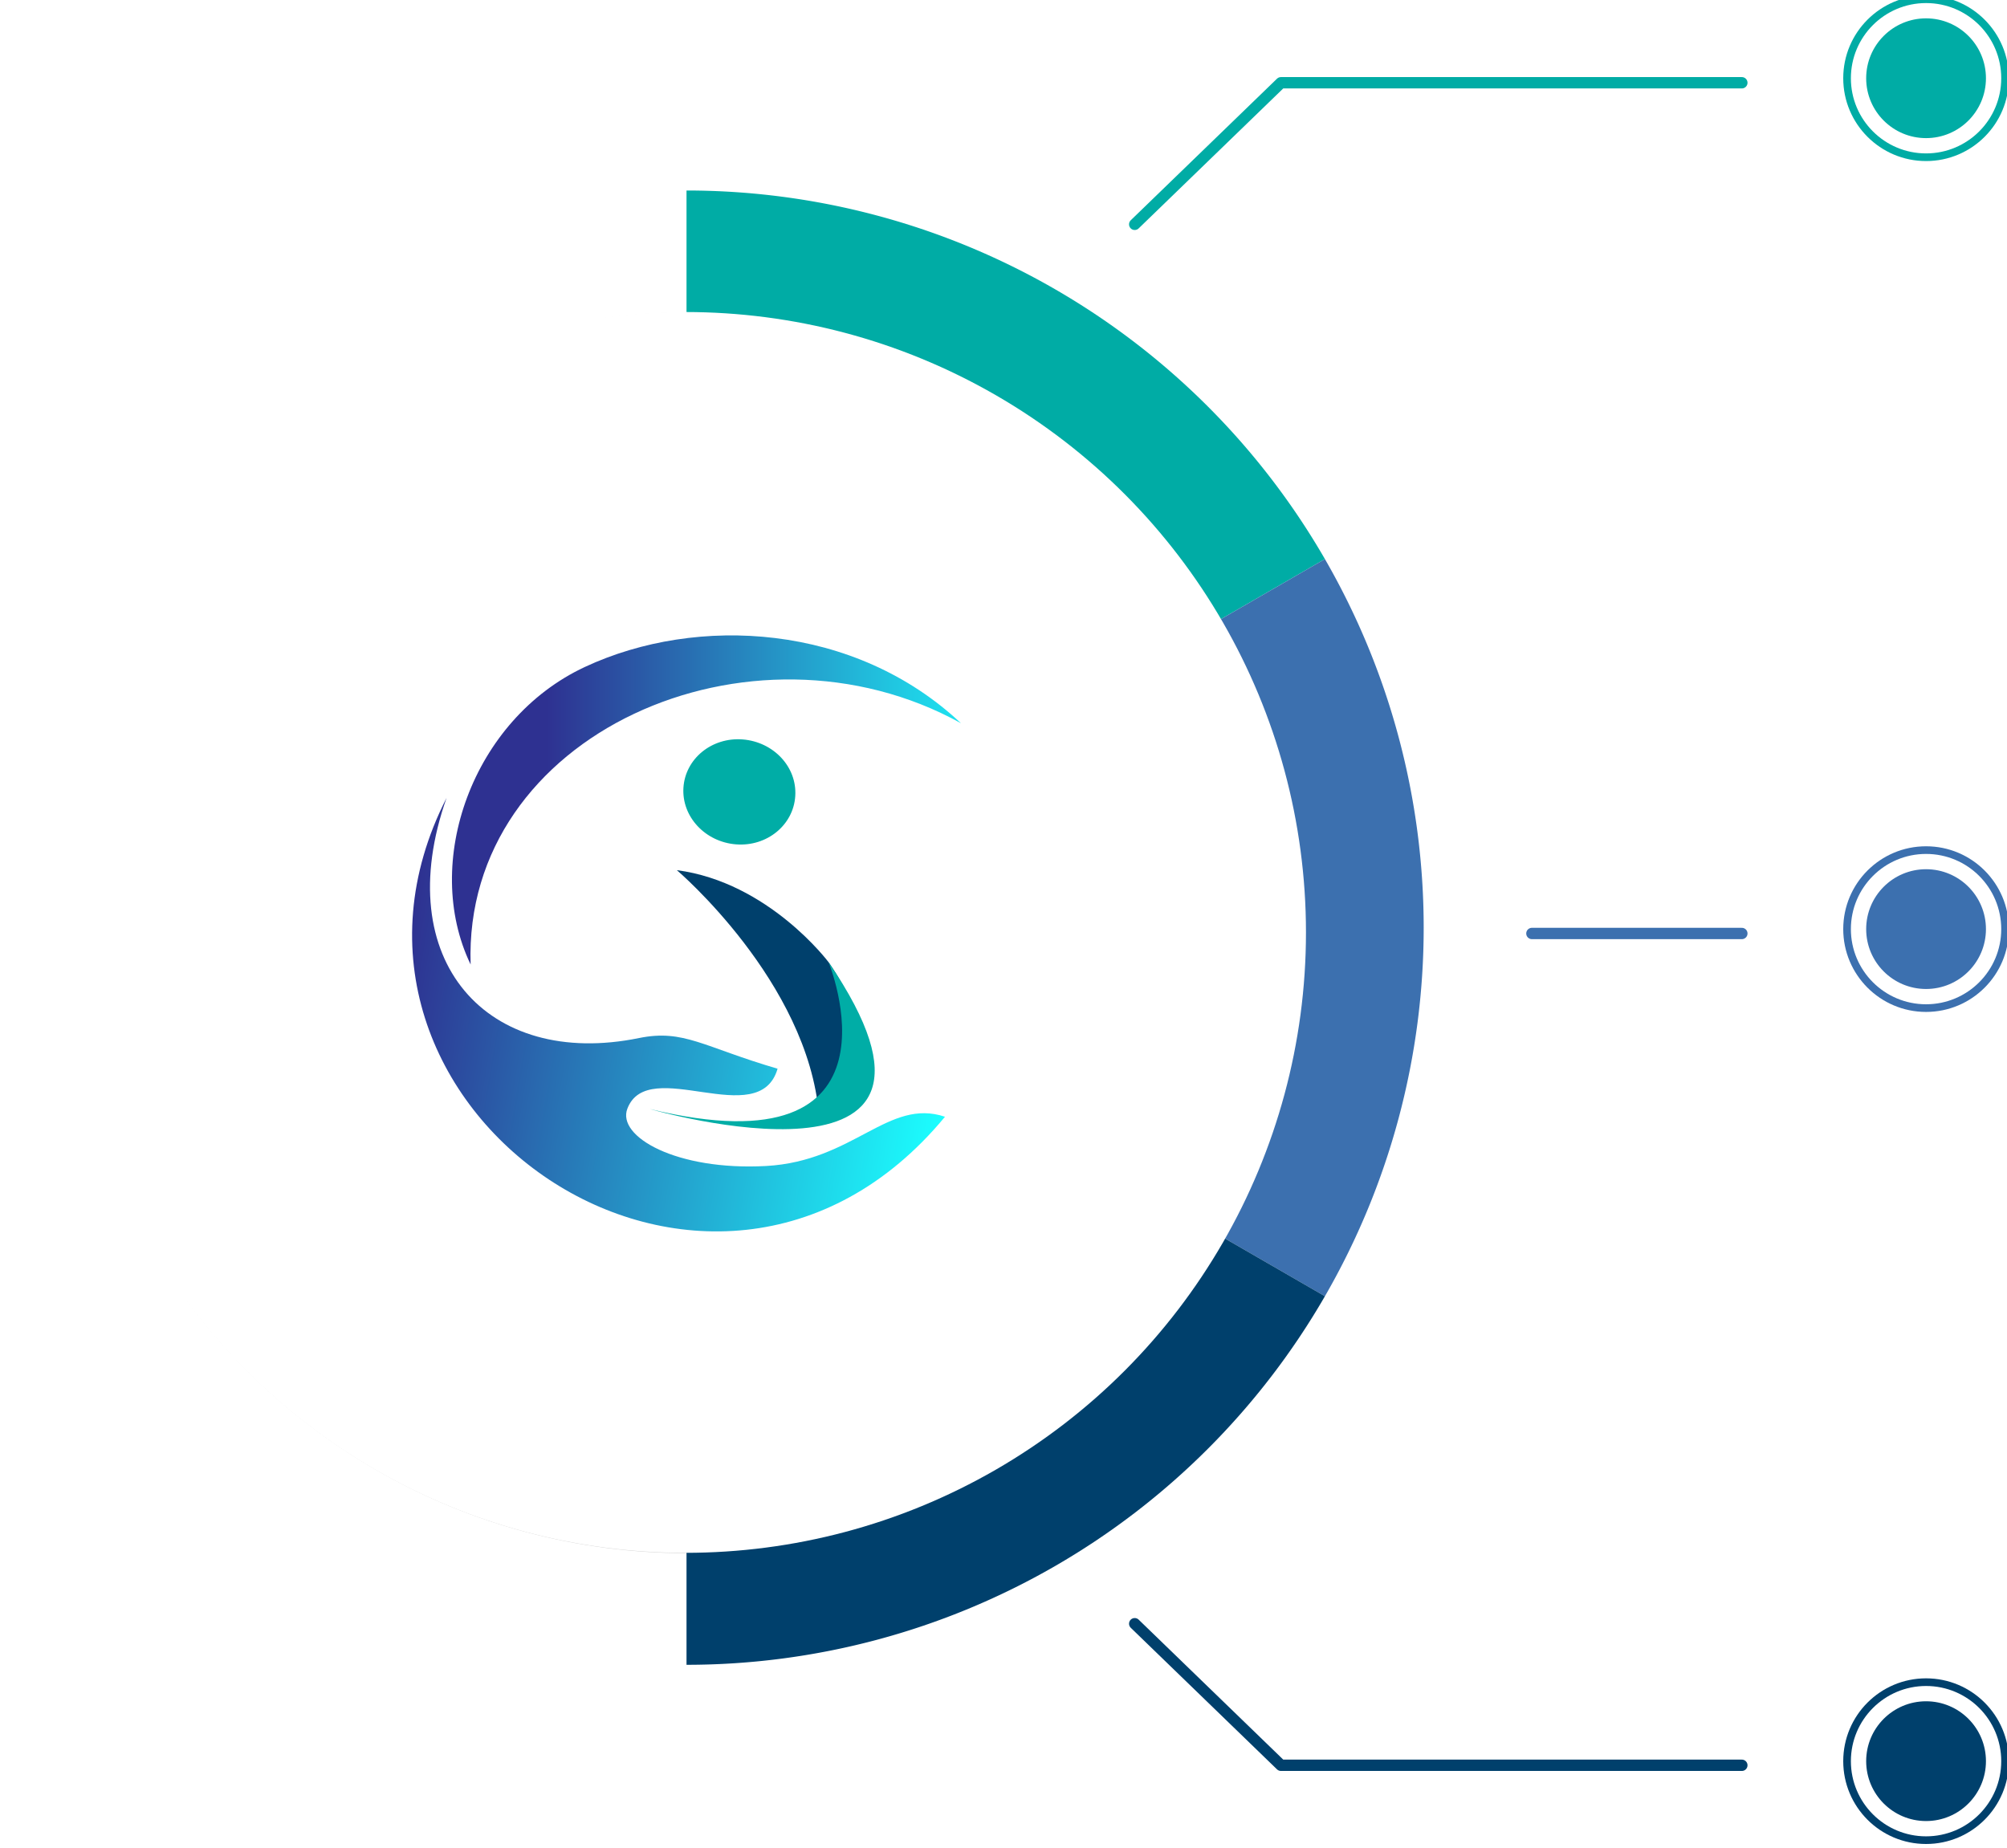 <?xml version="1.0" encoding="UTF-8" standalone="no"?>
<!-- Created with Inkscape (http://www.inkscape.org/) -->

<svg
   width="93.607mm"
   height="86.195mm"
   viewBox="0 0 93.607 86.195"
   version="1.1"
   id="svg1102"
   inkscape:version="1.2.1 (9c6d41e410, 2022-07-14)"
   sodipodi:docname="pelny-logo.svg"
   xmlns:inkscape="http://www.inkscape.org/namespaces/inkscape"
   xmlns:sodipodi="http://sodipodi.sourceforge.net/DTD/sodipodi-0.dtd"
   xmlns:xlink="http://www.w3.org/1999/xlink"
   xmlns="http://www.w3.org/2000/svg"
   xmlns:svg="http://www.w3.org/2000/svg">
  <sodipodi:namedview
     id="namedview1104"
     pagecolor="#ffffff"
     bordercolor="#666666"
     borderopacity="1.0"
     inkscape:showpageshadow="2"
     inkscape:pageopacity="0.0"
     inkscape:pagecheckerboard="0"
     inkscape:deskcolor="#d1d1d1"
     inkscape:document-units="mm"
     showgrid="false"
     inkscape:zoom="1.1011145"
     inkscape:cx="366.90099"
     inkscape:cy="207.97111"
     inkscape:window-width="1920"
     inkscape:window-height="1046"
     inkscape:window-x="-11"
     inkscape:window-y="-11"
     inkscape:window-maximized="1"
     inkscape:current-layer="layer1" />
  <defs
     id="defs1099">
    <filter
       inkscape:collect="always"
       style="color-interpolation-filters:sRGB"
       id="filter16842"
       x="-0.052"
       y="-0.052"
       width="1.104"
       height="1.104">
      <feGaussianBlur
         inkscape:collect="always"
         stdDeviation="2.074"
         id="feGaussianBlur16844" />
    </filter>
    <linearGradient
       inkscape:collect="always"
       xlink:href="#linear-gradient-0"
       id="linearGradient58"
       gradientUnits="userSpaceOnUse"
       gradientTransform="matrix(1.331,0.22,-0.22,1.331,-892.914,-905.628)"
       x1="20.32"
       y1="76.98"
       x2="130.66"
       y2="76.98" />
    <linearGradient
       id="linear-gradient-0"
       x1="20.32"
       y1="76.98"
       x2="130.66"
       y2="76.98"
       gradientTransform="rotate(9.39,55.439,-65.293)"
       gradientUnits="userSpaceOnUse">
      <stop
         offset="0"
         stop-color="#2e3191"
         id="stop12" />
      <stop
         offset="1"
         stop-color="#1bffff"
         id="stop14" />
    </linearGradient>
    <linearGradient
       id="linear-gradient-2-3"
       x1="26.44"
       y1="33.71"
       x2="121.1"
       y2="33.71"
       xlink:href="#linear-gradient-0"
       gradientTransform="matrix(1.35,0,0,1.35,-879.54,-892.24)" />
  </defs>
  <g
     inkscape:label="Warstwa 1"
     inkscape:groupmode="layer"
     id="layer1"
     transform="translate(70.293,-76.178)">
    <path
       style="fill:none;stroke:#00aca5;stroke-width:0.529;stroke-linecap:round;stroke-linejoin:round;stroke-dasharray:none;stroke-opacity:1"
       d="m 10.947,80.038 h -21.496 l -6.821,6.603"
       id="path2705" />
    <g
       id="g14096"
       transform="matrix(0.539,0,0,0.539,-111.376,406.965)"
       style="stroke-width:1.856">
      <circle
         style="fill:#00aca5;fill-opacity:1;stroke:none;stroke-width:0.491;stroke-linecap:round;stroke-linejoin:round;stroke-opacity:1"
         id="circle14091"
         cx="242.885"
         cy="-606.935"
         r="7.167" />
      <circle
         style="fill:#ffffff;fill-opacity:1;stroke:none;stroke-width:0.491;stroke-linecap:round;stroke-linejoin:round;stroke-opacity:1"
         id="circle14089"
         cx="242.885"
         cy="-606.935"
         r="6.505" />
      <circle
         style="fill:#00aca5;fill-opacity:1;stroke:none;stroke-width:0.491;stroke-linecap:round;stroke-linejoin:round;stroke-opacity:1"
         id="path14053"
         cx="242.885"
         cy="-606.935"
         r="5.182" />
    </g>
    <g
       id="g14112"
       transform="matrix(0.539,0,0,0.539,-111.376,435.386)"
       style="stroke-width:1.856">
      <circle
         style="fill:#3c70af;fill-opacity:1;stroke:none;stroke-width:0.491;stroke-linecap:round;stroke-linejoin:round;stroke-opacity:1"
         id="circle14098"
         cx="242.885"
         cy="-586.036"
         r="7.167" />
      <circle
         style="fill:#ffffff;fill-opacity:1;stroke:none;stroke-width:0.491;stroke-linecap:round;stroke-linejoin:round;stroke-opacity:1"
         id="circle14100"
         cx="242.885"
         cy="-586.036"
         r="6.505" />
      <circle
         style="fill:#3c70af;fill-opacity:1;stroke:none;stroke-width:0.491;stroke-linecap:round;stroke-linejoin:round;stroke-opacity:1"
         id="circle14102"
         cx="242.885"
         cy="-586.036"
         r="5.182" />
    </g>
    <g
       id="g14134"
       transform="matrix(0.539,0,0,0.539,-111.376,455.655)"
       style="stroke-width:1.856">
      <g
         id="g14128"
         style="stroke-width:1.856">
        <circle
           style="fill:#00406c;fill-opacity:1;stroke:none;stroke-width:0.491;stroke-linecap:round;stroke-linejoin:round;stroke-opacity:1"
           id="circle14114"
           cx="242.885"
           cy="-551.64"
           r="7.167" />
        <circle
           style="fill:#ffffff;fill-opacity:1;stroke:none;stroke-width:0.491;stroke-linecap:round;stroke-linejoin:round;stroke-opacity:1"
           id="circle14116"
           cx="242.885"
           cy="-551.64"
           r="6.505" />
        <circle
           style="fill:#00406c;fill-opacity:1;stroke:none;stroke-width:0.491;stroke-linecap:round;stroke-linejoin:round;stroke-opacity:1"
           id="circle14118"
           cx="242.885"
           cy="-551.64"
           r="5.182" />
      </g>
    </g>
    <path
       style="fill:none;stroke:#3c70af;stroke-width:0.529;stroke-linecap:round;stroke-linejoin:miter;stroke-dasharray:none;stroke-opacity:1"
       d="M 10.947,119.717 H 1.155"
       id="path15017" />
    <g
       id="g2476"
       transform="matrix(0.826,0,0,0.826,-12.203,16.374)"
       style="stroke-width:1.21">
      <circle
         style="mix-blend-mode:normal;fill:#cccccc;stroke:none;stroke-width:0.437;stroke-linecap:round;stroke-linejoin:round;filter:url(#filter16842)"
         id="circle16840"
         r="47.853"
         cy="-315.753"
         cx="-756.371"
         transform="matrix(0.732,0,0,0.732,522.103,356.208)" />
      <g
         id="g12422"
         transform="matrix(0.828,0,0,0.828,-129.429,602.925)"
         style="stroke-width:1.462">
        <path
           style="fill:#00aca5;fill-opacity:1;stroke:none;stroke-width:0.387;stroke-linecap:round;stroke-linejoin:round;stroke-opacity:1"
           id="circle10819"
           sodipodi:type="arc"
           sodipodi:cx="118.19643"
           sodipodi:cy="-577.46576"
           sodipodi:rx="50.270836"
           sodipodi:ry="50.270836"
           sodipodi:start="4.712389"
           sodipodi:end="5.7595865"
           sodipodi:arc-type="slice"
           d="m 118.196,-627.737 a 50.271,50.271 0 0 1 43.536,25.135 l -43.536,25.135 z" />
        <path
           style="fill:#3c70af;fill-opacity:1;stroke:none;stroke-width:0.387;stroke-linecap:round;stroke-linejoin:round;stroke-opacity:1"
           id="path12311"
           sodipodi:type="arc"
           sodipodi:cx="118.19643"
           sodipodi:cy="-577.46576"
           sodipodi:rx="50.270836"
           sodipodi:ry="50.270836"
           sodipodi:start="5.7595865"
           sodipodi:end="0.52359878"
           sodipodi:arc-type="slice"
           d="m 161.732,-602.601 a 50.271,50.271 0 0 1 0,50.271 l -43.536,-25.135 z" />
        <path
           style="fill:#00406c;fill-opacity:1;stroke:none;stroke-width:0.387;stroke-linecap:round;stroke-linejoin:round;stroke-opacity:1"
           id="path12365"
           sodipodi:type="arc"
           sodipodi:cx="118.19643"
           sodipodi:cy="-577.46576"
           sodipodi:rx="50.270836"
           sodipodi:ry="50.270836"
           sodipodi:start="0.52359878"
           sodipodi:end="1.5707963"
           sodipodi:arc-type="slice"
           d="m 161.732,-552.33 a 50.271,50.271 0 0 1 -43.536,25.135 v -50.271 z" />
      </g>
      <circle
         style="fill:#ffffff;stroke:none;stroke-width:0.32;stroke-linecap:round;stroke-linejoin:round"
         id="circle8764"
         r="35.032"
         cy="125.053"
         cx="-31.617" />
      <g
         id="g17841"
         transform="matrix(0.212,0,0,0.212,139.405,297.422)"
         style="stroke-width:5.706">
        <path
           class="cls-4"
           d="m -777.488,-849.379 c -0.486,7.719 -7.544,13.495 -15.763,12.861 -8.219,-0.634 -14.508,-7.369 -14.022,-15.088 0.486,-7.719 7.544,-13.495 15.763,-12.861 8.219,0.634 14.535,7.315 14.022,15.088 z"
           id="path30"
           style="fill:#00ada6;stroke:none;stroke-width:7.701" />
        <path
           class="cls-1"
           d="m -870.35,-848.92 c -15.317,43.442 10.931,72.255 51.283,63.982 11.916,-2.402 17.018,2.362 36.87,8.178 -4.912,16.91 -34.467,-3.765 -40,10.621 -2.902,7.463 13.091,16.586 36.924,15.29 23.401,-1.282 32.578,-18.178 47.666,-13.118 -62.308,75.372 -174.82,-2.51 -132.741,-84.954 z"
           id="path22"
           style="opacity:1;isolation:isolate;fill:url(#linearGradient58);fill-rule:evenodd;stroke:none;stroke-width:7.701;stroke-miterlimit:10" />
        <path
           class="cls-2"
           d="m -863.953,-804.52 c -13.064,-27.126 0.486,-65.264 30.419,-79.245 29.933,-13.981 71.985,-11.539 100.177,14.98 -55.925,-30.932 -132.687,2.821 -130.595,64.265 z"
           id="path24"
           style="fill:url(#linear-gradient-2-3);fill-rule:evenodd;stroke:none;stroke-width:7.701" />
        <path
           class="cls-3"
           d="m -768.621,-805.141 c 0,0 -15.911,-21.296 -40.405,-24.508 0,0 34.926,29.69 37.855,65.277 0,0 23.617,-10.149 2.551,-40.77 z"
           id="path26"
           style="fill:#00406c;fill-rule:evenodd;stroke:none;stroke-width:7.701" />
        <path
           class="cls-4"
           d="m -816.247,-766.031 c 0,0 92.525,26.761 47.625,-39.137 0,0.027 23.118,56.303 -47.625,39.137 z"
           id="path28"
           style="fill:#00ada6;stroke:none;stroke-width:7.701" />
      </g>
    </g>
    <path
       style="fill:none;stroke:#00406c;stroke-width:0.529;stroke-linecap:round;stroke-linejoin:round;stroke-dasharray:none;stroke-opacity:1"
       d="m 10.947,158.513 h -21.496 l -6.821,-6.603"
       id="path3537" />
  </g>
</svg>
